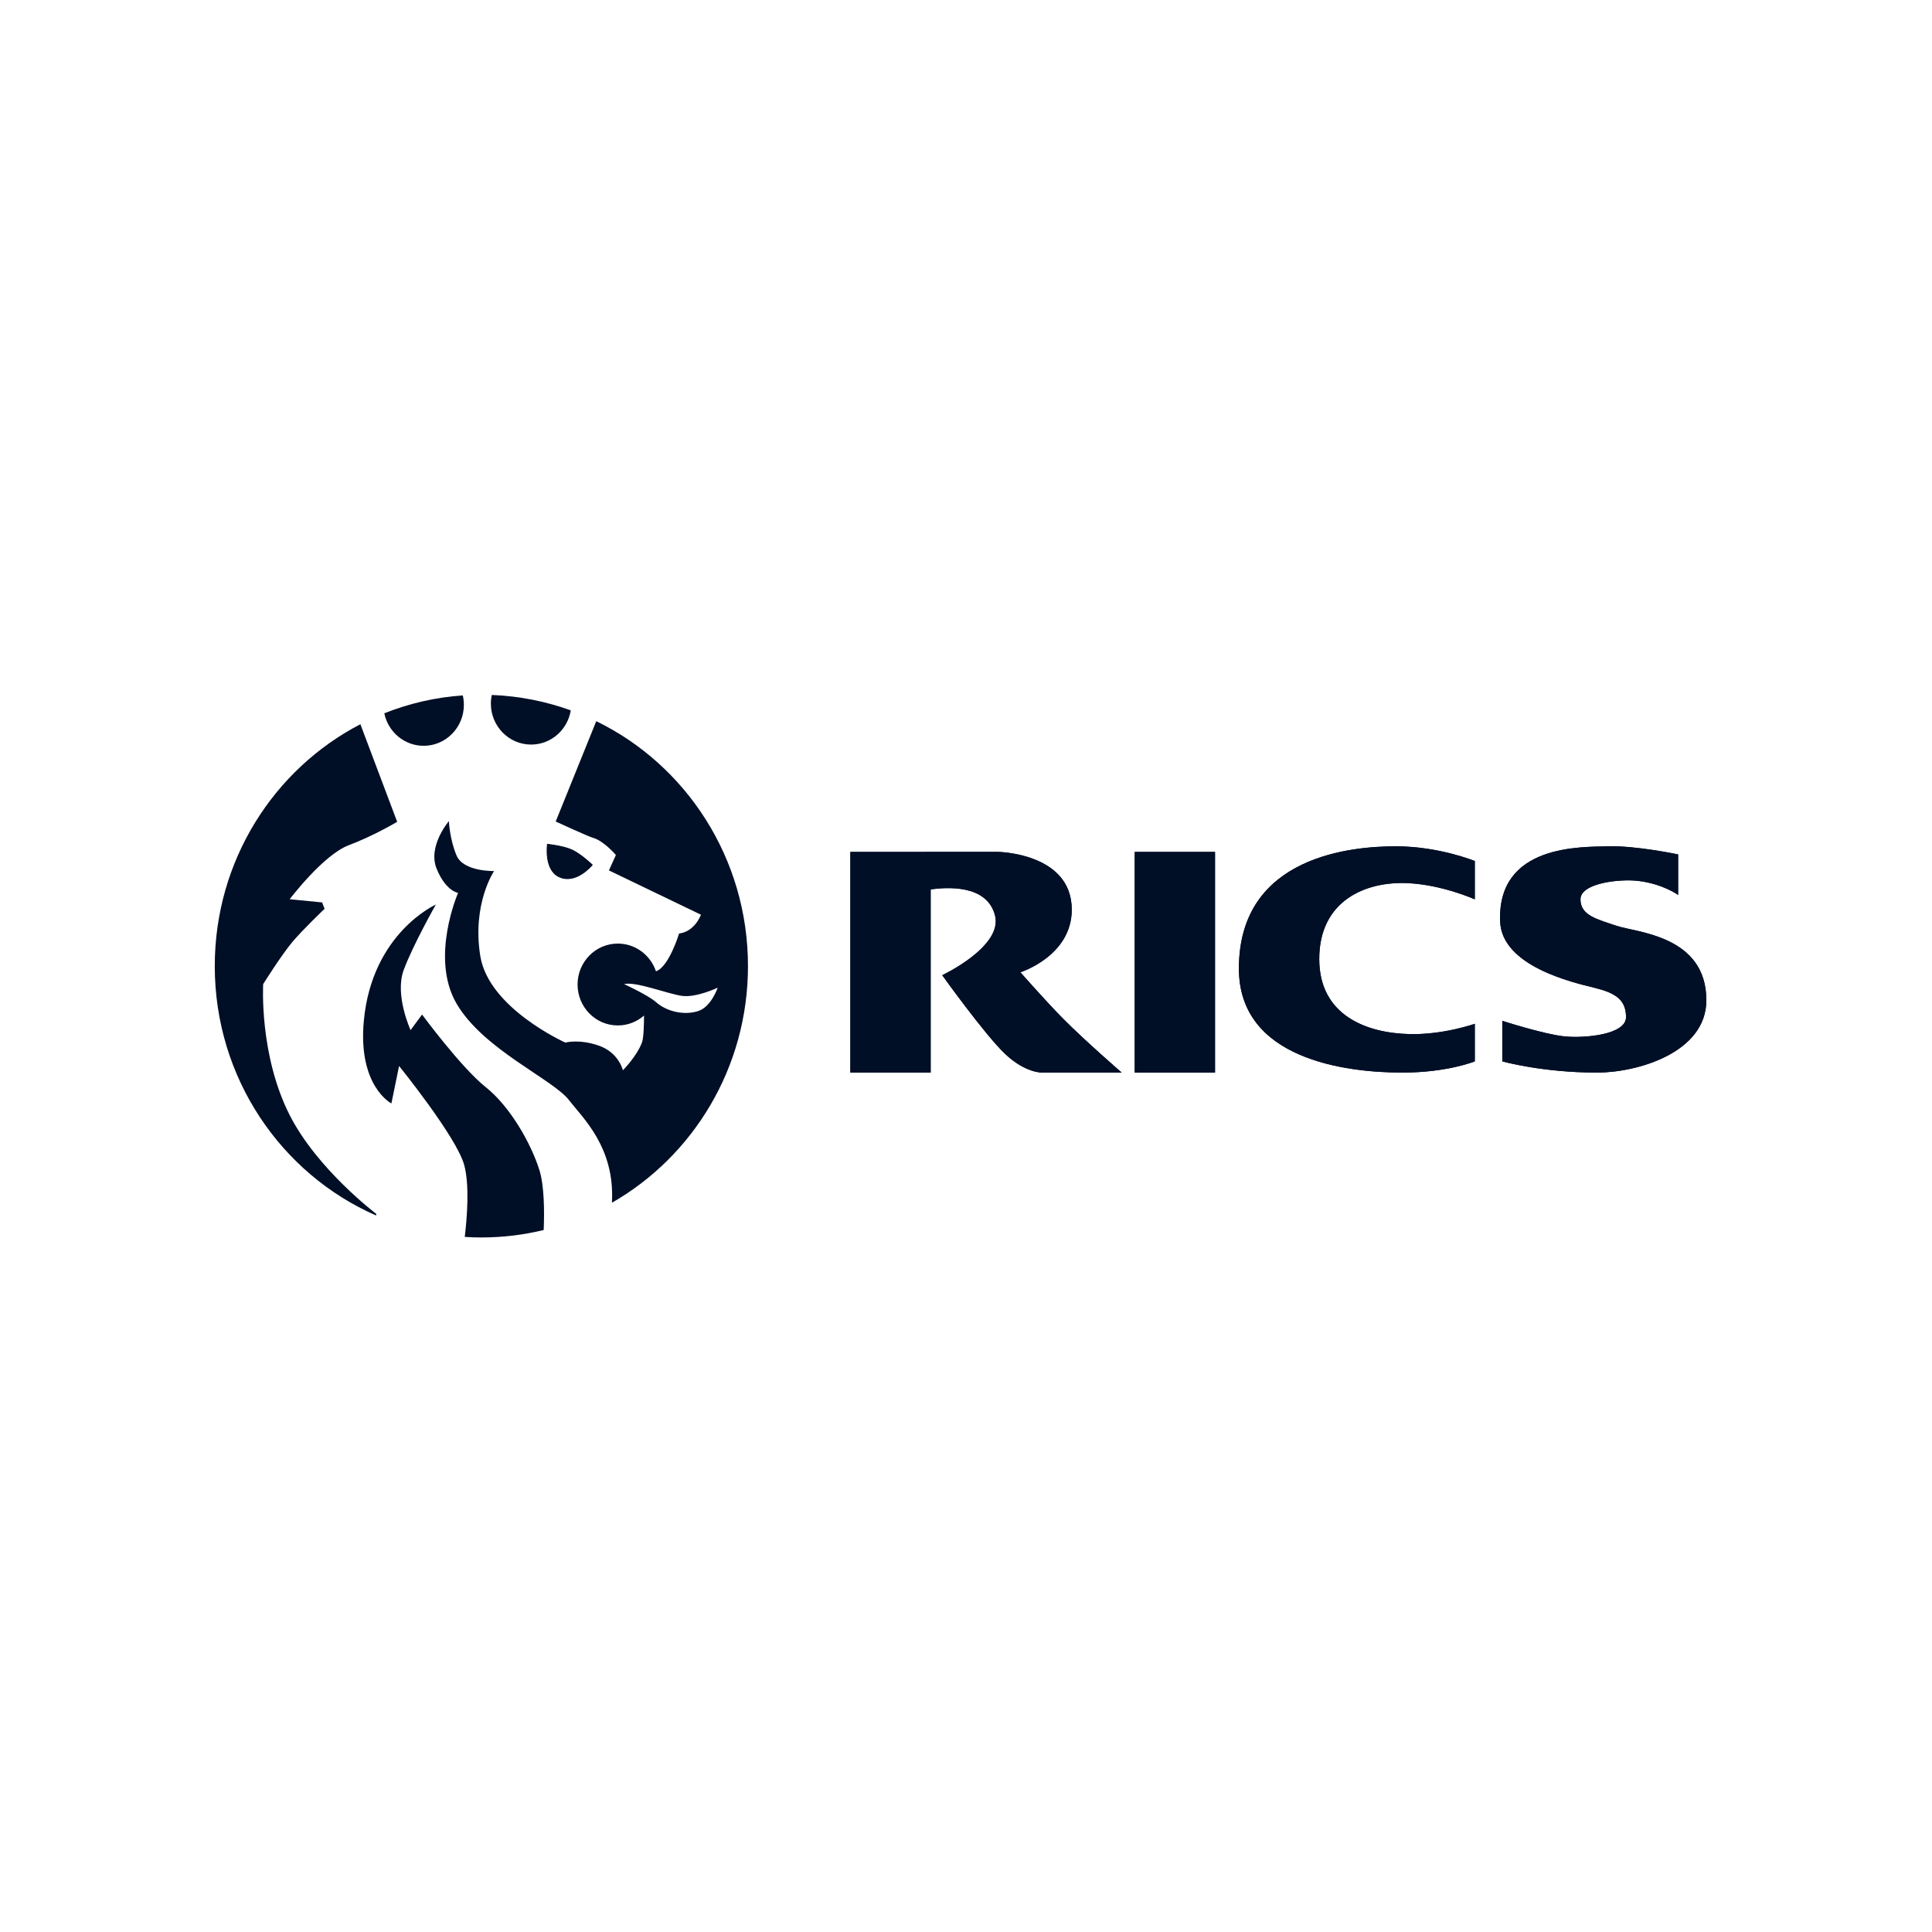 <svg width="160" height="160" viewBox="0 0 160 160" fill="none" xmlns="http://www.w3.org/2000/svg">
<path fill-rule="evenodd" clip-rule="evenodd" d="M45.026 101.864C43.371 102.268 41.642 102.481 39.865 102.481C39.402 102.481 38.943 102.467 38.489 102.437C38.692 100.737 38.886 98.118 38.444 96.482C37.819 94.172 33.05 88.28 33.05 88.28L32.414 91.381C32.414 91.381 29.624 89.961 30.131 84.536C30.81 77.257 36.095 74.913 36.095 74.913C36.095 74.913 34.192 78.271 33.43 80.338C32.668 82.406 34.002 85.311 34.002 85.311L34.953 84.019C34.953 84.019 38.188 88.41 40.219 90.026C42.248 91.639 43.964 94.673 44.662 96.871C45.082 98.192 45.088 100.35 45.026 101.864ZM49.379 59.725C56.811 63.34 61.944 71.065 61.944 80.008C61.944 88.421 57.402 95.755 50.676 99.607C50.947 95.008 48.229 92.554 47.137 91.123C45.803 89.379 40.029 86.925 37.808 83.114C35.589 79.304 37.936 73.945 37.936 73.945C37.936 73.945 36.921 73.814 36.159 71.942C35.399 70.068 37.175 68.003 37.175 68.003C37.175 68.003 37.236 69.489 37.808 70.846C38.38 72.201 40.917 72.136 40.917 72.136C40.917 72.136 39.078 74.848 39.776 79.176C40.471 83.502 46.819 86.343 46.819 86.343C46.819 86.343 47.96 86.021 49.61 86.601C51.259 87.183 51.585 88.636 51.585 88.636C51.585 88.636 52.718 87.505 53.162 86.343C53.32 85.935 53.335 84.616 53.335 84.104C52.75 84.614 51.993 84.923 51.165 84.923C49.324 84.923 47.832 83.405 47.832 81.533C47.832 79.658 49.324 78.143 51.165 78.143C52.631 78.143 53.877 79.107 54.323 80.438C55.398 80.086 56.239 77.311 56.239 77.311C57.56 77.144 58.05 75.752 58.05 75.752L50.429 72.084L51.005 70.809C51.005 70.809 50.015 69.632 49.091 69.378C48.722 69.278 46.021 68.034 46.021 68.034L49.379 59.725ZM17.786 80.008C17.786 71.267 22.687 63.692 29.846 59.977L32.892 68.059C32.892 68.059 30.983 69.206 28.875 70.001C26.767 70.796 23.991 74.47 23.991 74.47L26.679 74.735L26.88 75.265C26.88 75.265 25.038 77.02 24.204 78.021C23.257 79.159 21.795 81.5 21.795 81.5C21.795 81.5 21.45 87.35 23.991 92.35C26.274 96.841 31.158 100.526 31.158 100.526L31.151 100.663C23.291 97.225 17.786 89.27 17.786 80.008ZM51.684 81.5C51.684 81.5 53.674 82.41 54.336 82.999C55.212 83.772 56.672 84.121 57.856 83.719C58.906 83.363 59.437 81.795 59.437 81.795C59.437 81.795 57.643 82.655 56.437 82.469C55.23 82.282 52.629 81.261 51.684 81.5Z" fill="#000F26"/>
<path d="M40.652 58.272C40.652 58.024 40.678 57.783 40.727 57.553C43.014 57.642 45.212 58.085 47.269 58.83C47.008 60.437 45.637 61.662 43.985 61.662C42.144 61.662 40.652 60.144 40.652 58.272Z" fill="#000F26"/>
<path d="M38.327 57.59C38.385 57.842 38.416 58.105 38.416 58.374C38.416 60.246 36.925 61.764 35.086 61.764C33.481 61.764 32.142 60.611 31.826 59.071C33.863 58.261 36.048 57.748 38.327 57.59Z" fill="#000F26"/>
<path d="M45.338 69.921C45.338 69.921 46.646 70.051 47.393 70.401C48.116 70.742 49.046 71.625 49.046 71.625C49.046 71.625 47.677 73.308 46.258 72.588C45.046 71.971 45.338 69.921 45.338 69.921Z" fill="#000F26"/>
<path d="M45.338 69.921C45.338 69.921 46.646 70.051 47.393 70.401C48.116 70.742 49.046 71.625 49.046 71.625C49.046 71.625 47.677 73.308 46.258 72.588C45.046 71.971 45.338 69.921 45.338 69.921Z" fill="#000F26"/>
<path d="M45.338 69.921C45.338 69.921 46.646 70.051 47.393 70.401C48.116 70.742 49.046 71.625 49.046 71.625C49.046 71.625 47.677 73.308 46.258 72.588C45.046 71.971 45.338 69.921 45.338 69.921Z" stroke="#000F26" stroke-width="0.069" stroke-miterlimit="3.864"/>
<path d="M93.973 70.553H100.623V88.829H93.973V70.553Z" fill="#000F26"/>
<path d="M93.973 70.553H100.623V88.829H93.973V70.553Z" fill="#000F26"/>
<path d="M70.423 70.553L82.647 70.55C82.647 70.55 88.758 70.635 88.758 75.332C88.758 79.176 84.503 80.518 84.503 80.518C84.503 80.518 86.607 82.914 88.039 84.36C89.85 86.189 92.893 88.827 92.893 88.827H86.302C86.302 88.827 84.924 88.873 83.247 87.287C81.567 85.702 78.032 80.762 78.032 80.762C78.032 80.762 83.063 78.399 82.406 75.821C81.74 73.206 78.363 73.48 77.074 73.654V88.829H70.423V70.553Z" fill="#000F26"/>
<path d="M70.423 70.553L82.647 70.55C82.647 70.55 88.758 70.635 88.758 75.332C88.758 79.176 84.503 80.518 84.503 80.518C84.503 80.518 86.607 82.914 88.039 84.36C89.85 86.189 92.893 88.827 92.893 88.827H86.302C86.302 88.827 84.924 88.873 83.247 87.287C81.567 85.702 78.032 80.762 78.032 80.762C78.032 80.762 83.063 78.399 82.406 75.821C81.74 73.206 78.363 73.48 77.074 73.654V88.829H70.423V70.553Z" fill="#000F26"/>
<path d="M122.137 71.306C122.137 71.306 119.165 70.088 115.606 70.088C112.19 70.088 102.601 70.759 102.601 80.212C102.601 87.713 111.411 88.827 116.146 88.827C119.86 88.827 122.137 87.898 122.137 87.898V84.786C122.137 84.786 119.557 85.704 116.745 85.639C113.199 85.561 109.254 84.112 109.254 79.42C109.254 74.601 113.065 72.978 116.564 73.137C119.446 73.267 122.137 74.479 122.137 74.479V71.306Z" fill="#000F26"/>
<path d="M122.137 71.306C122.137 71.306 119.165 70.088 115.606 70.088C112.19 70.088 102.601 70.759 102.601 80.212C102.601 87.713 111.411 88.827 116.146 88.827C119.86 88.827 122.137 87.898 122.137 87.898V84.786C122.137 84.786 119.557 85.704 116.745 85.639C113.199 85.561 109.254 84.112 109.254 79.42C109.254 74.601 113.065 72.978 116.564 73.137C119.446 73.267 122.137 74.479 122.137 74.479V71.306Z" fill="#000F26"/>
<path d="M138.975 70.759C138.975 70.759 135.502 70.027 133.223 70.088C130.944 70.149 123.995 69.906 124.234 76.308C124.373 80.028 130.287 81.37 132.024 81.797C133.761 82.225 134.661 82.773 134.661 84.236C134.661 85.702 131.185 86.006 129.508 85.824C127.829 85.639 124.413 84.543 124.413 84.543V87.898C124.413 87.898 127.71 88.827 132.265 88.827C135.619 88.827 141.312 87.166 141.312 82.836C141.312 77.467 135.5 77.224 133.882 76.674C132.265 76.125 130.887 75.821 130.887 74.479C130.887 73.137 134.104 72.766 135.679 72.954C137.717 73.198 138.975 74.114 138.975 74.114V70.759Z" fill="#000F26"/>
<path d="M138.975 70.759C138.975 70.759 135.502 70.027 133.223 70.088C130.944 70.149 123.995 69.906 124.234 76.308C124.373 80.028 130.287 81.37 132.024 81.797C133.761 82.225 134.661 82.773 134.661 84.236C134.661 85.702 131.185 86.006 129.508 85.824C127.829 85.639 124.413 84.543 124.413 84.543V87.898C124.413 87.898 127.71 88.827 132.265 88.827C135.619 88.827 141.312 87.166 141.312 82.836C141.312 77.467 135.5 77.224 133.882 76.674C132.265 76.125 130.887 75.821 130.887 74.479C130.887 73.137 134.104 72.766 135.679 72.954C137.717 73.198 138.975 74.114 138.975 74.114V70.759Z" fill="#000F26"/>
</svg>
